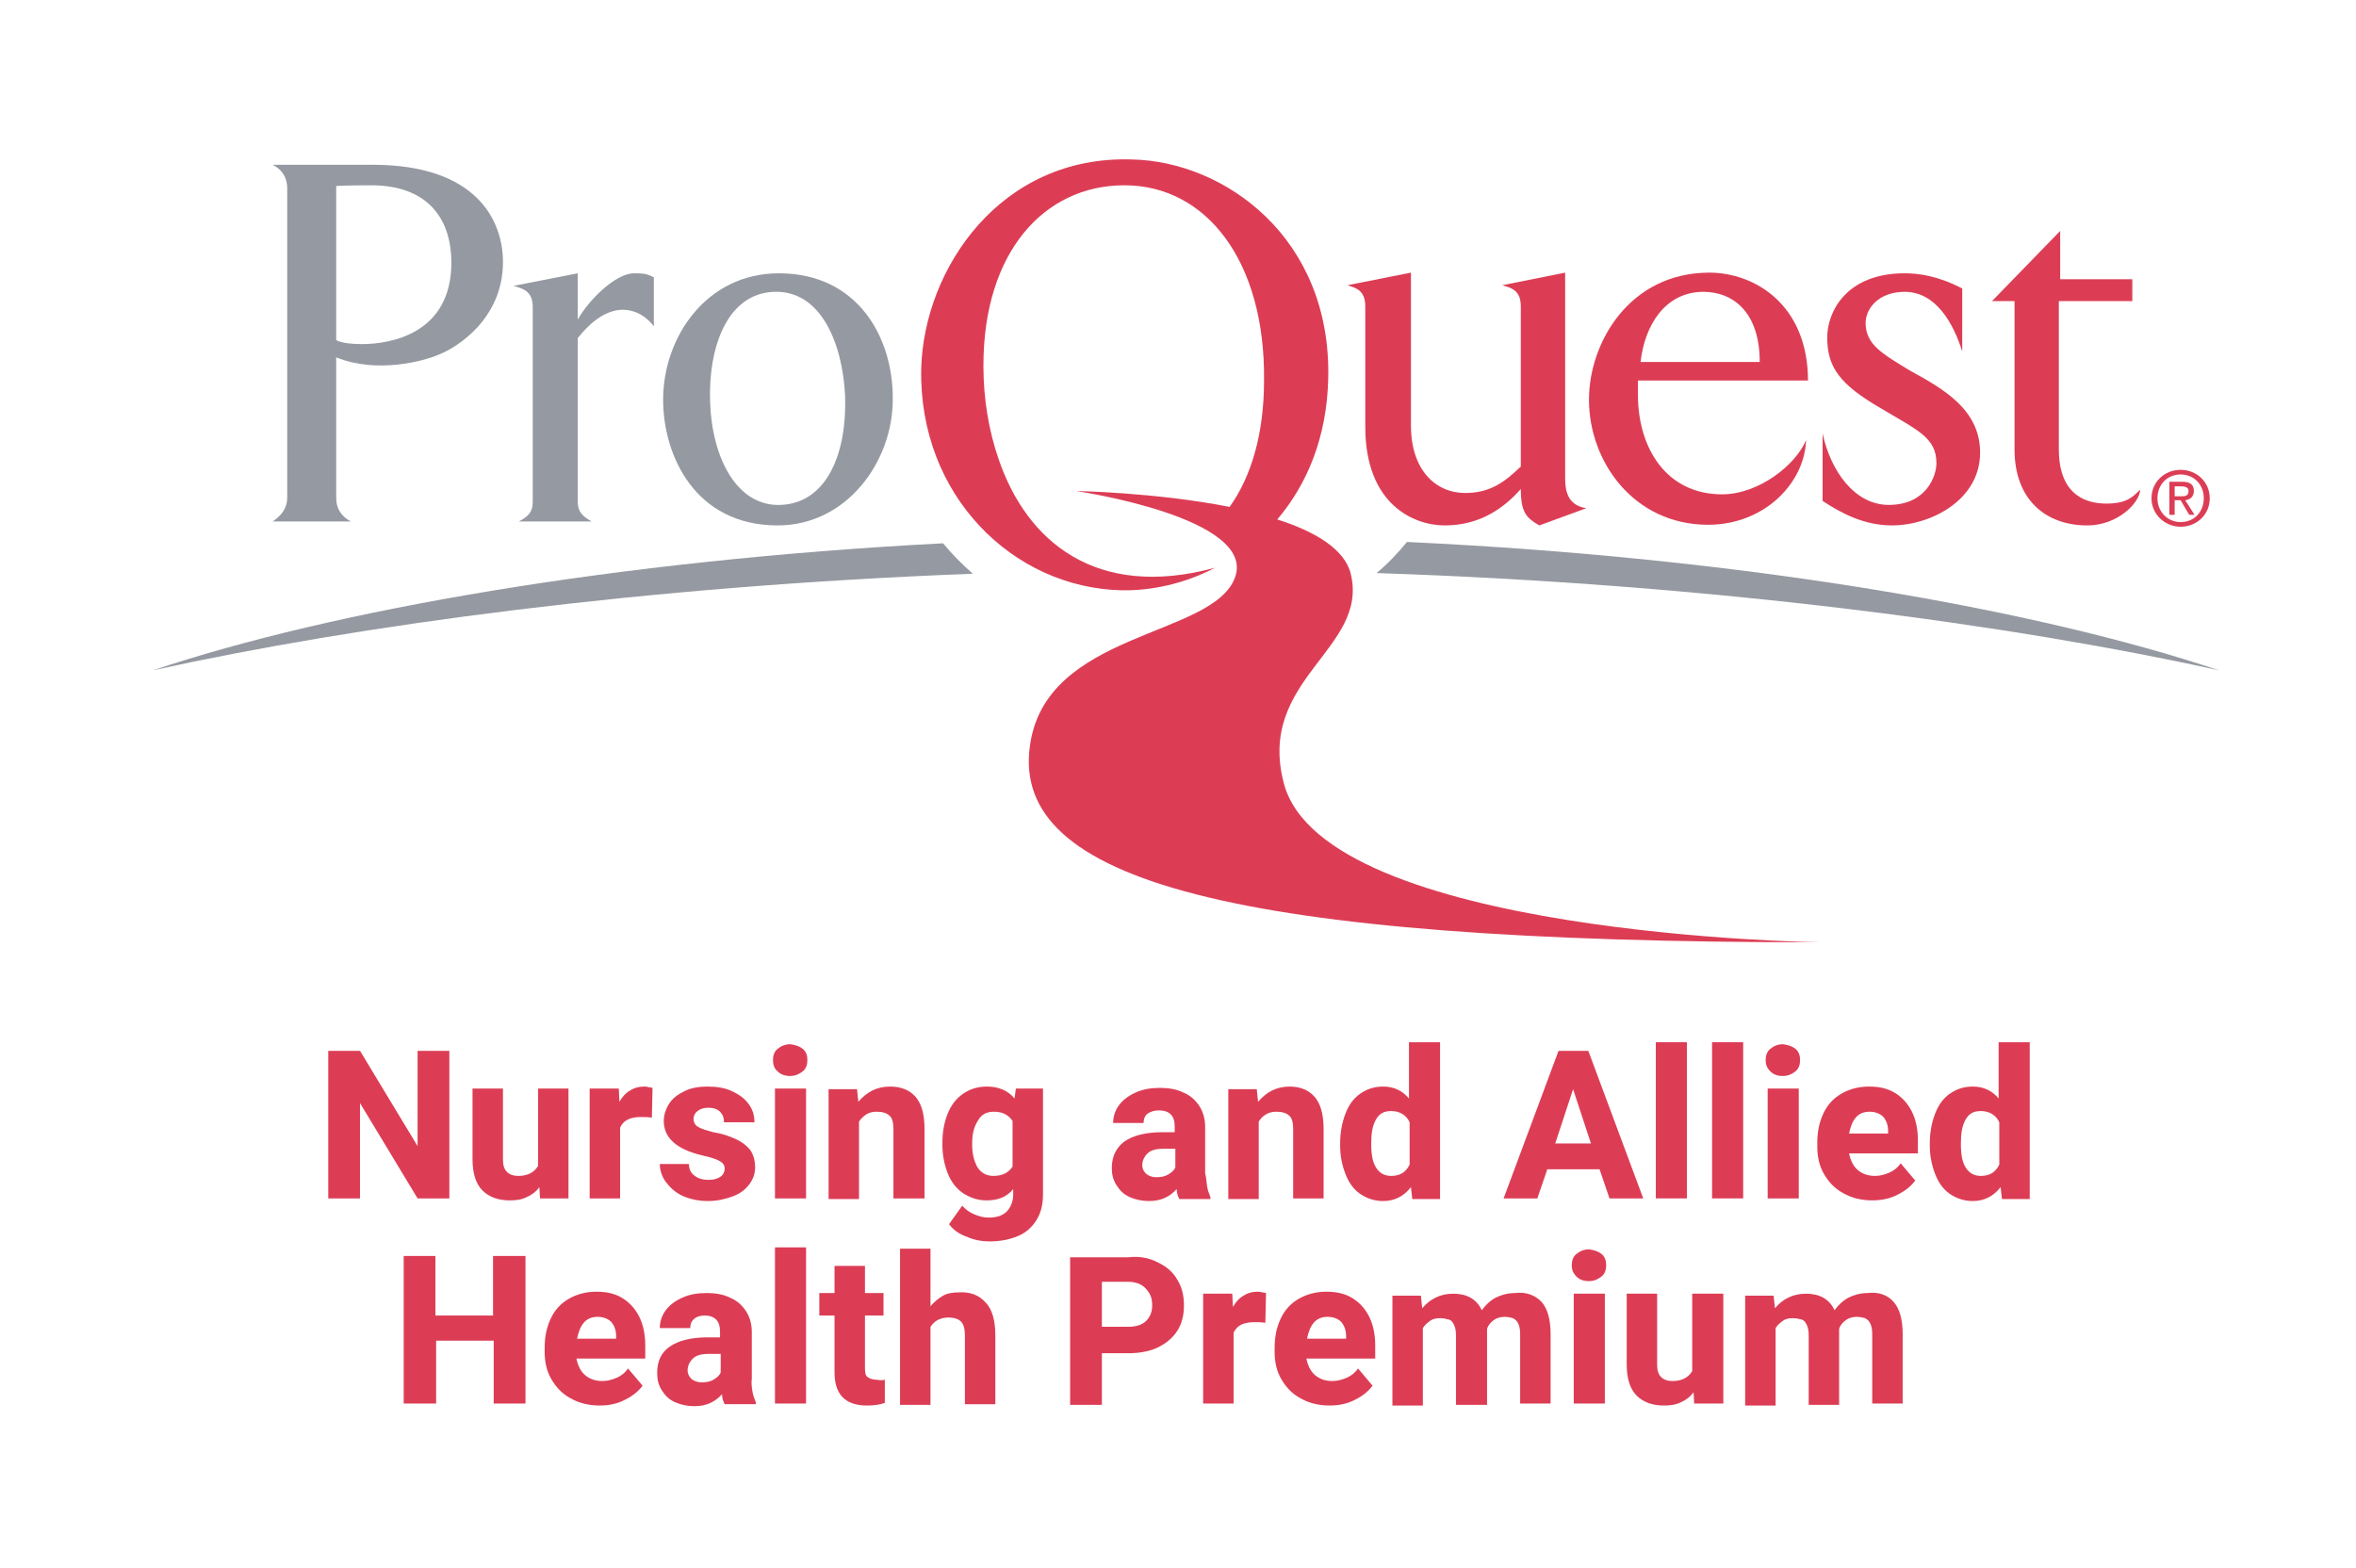 <?xml version="1.0" encoding="utf-8"?>
<!-- Generator: Adobe Illustrator 27.1.0, SVG Export Plug-In . SVG Version: 6.00 Build 0)  -->
<svg version="1.1" id="Layer_1" xmlns="http://www.w3.org/2000/svg" xmlns:xlink="http://www.w3.org/1999/xlink" x="0px" y="0px"
	 viewBox="0 0 356 237" style="enable-background:new 0 0 356 237;" xml:space="preserve">
<style type="text/css">
	.st0{fill:#9599A1;}
	.st1{fill:#DC3D55;}
	.st2{enable-background:new    ;}
</style>
<g id="Layer_2_00000058556917494530173870000003826617469461581753_">
	<path class="st0" d="M212.6,81.9c51,2.4,94.9,10.1,122.7,19.4C304,94.4,259,88.3,208,86.6C209.7,85.2,211.2,83.6,212.6,81.9"/>
	<path class="st0" d="M23.1,101.3c27.2-9.1,69.8-16.6,119.4-19.2c1.4,1.7,2.9,3.2,4.5,4.6C97.4,88.6,53.9,94.5,23.1,101.3"/>
	<path class="st0" d="M134.9,60.4c0.1-9.4-5.3-19.1-17.2-19.1c-11,0-17.5,9.7-17.5,19.1c0,8.4,4.8,19,17.3,19
		C128,79.4,134.9,69.7,134.9,60.4 M127.7,59.8c0.3,8.8-2.8,16.2-9.7,16.5c-6.6,0.3-10.4-7-10.7-15.5c-0.3-8.4,2.6-16.4,9.6-16.7
		C124,43.8,127.3,51.8,127.7,59.8"/>
	<path class="st1" d="M239.7,76.8c-2.5-0.4-3.2-2.1-3.2-4.5c0-1.3,0-31.1,0-31.1l-9.5,1.9c1.3,0.4,2.8,0.7,2.8,3.2v24.2
		c-2.3,2.2-4.5,4-8.4,4c-4.5,0-8.2-3.5-8.2-10.2c0-4.6,0-23.1,0-23.1l-9.6,1.9c1.2,0.4,2.7,0.7,2.7,3.2c0,0,0,15.2,0,18.2
		c0,11.8,7.4,14.9,12,14.9c5.6,0,9.2-2.9,11.5-5.5c0,3.6,0.9,4.4,2.8,5.5L239.7,76.8"/>
	<path class="st1" d="M273.2,57.6c0-11.7-8.2-16.4-14.9-16.4c-12.1,0-18.2,10.6-18.2,19.2c0,9.4,6.8,18.9,18,18.9
		c8.5,0,14.6-6.3,14.8-12.8c-1.5,3.7-7.1,8.2-12.7,8.2c-8.4,0-12.7-7-12.7-15c0-0.9,0-1.6,0-2.2h25.7 M265.9,54.7h-18
		c0.6-5.5,3.7-10.6,9.5-10.6C261.7,44.1,265.9,47,265.9,54.7"/>
	<path class="st1" d="M299.2,68.4c0-6.5-5.5-9.6-10.6-12.4c-4.1-2.5-6.7-3.9-6.7-7.2c0-2.1,1.9-4.7,5.9-4.7c4.8,0,7.4,4.9,8.7,9
		v-9.5c-3.6-1.9-6.6-2.3-8.7-2.3c-8.8,0-11.7,5.8-11.7,9.7c0,4.5,1.9,7.1,8.1,10.7c5.5,3.3,8.4,4.4,8.4,8.3c0,1.9-1.5,6.3-7.2,6.3
		c-5.2,0-8.8-5.2-10-10.8v10.2c2.6,1.7,6.1,3.7,10.5,3.7C291.7,79.4,299.2,75.6,299.2,68.4"/>
	<path class="st1" d="M323.4,74c-1.1,1-1.9,2.1-5.1,2.1c-2.5,0-7.2-0.8-7.2-8.2V45.5h11.1v-3.3h-10.9v-7.3L301,45.5h3.4v22.4
		c0,7.6,4.7,11.5,11,11.5C320,79.4,323.3,76,323.4,74"/>
	<path class="st0" d="M76,39.6c0-6.2-3.9-14.7-19.7-14.7H41.2c1.2,0.6,2.2,1.7,2.2,3.6v46.7c0,1.7-1,2.8-2.2,3.6H53
		c-1.3-0.7-2.2-1.8-2.2-3.6V54c6.1,2.5,13.3,0.6,15.7-0.5C69,52.5,76,48.2,76,39.6 M68.2,39.7c0,10.8-9.3,12.3-13.5,12.3
		c-1.7,0-3.2-0.2-3.9-0.6V28.1c0,0,1.7-0.1,5.3-0.1C64.1,28,68.2,32.5,68.2,39.7"/>
	<path class="st0" d="M98.8,49.3v-7.4c-0.9-0.4-1.1-0.6-3-0.6c-2.8,0-6.9,4.1-8.5,7v-7l-9.7,1.9c1.3,0.4,2.9,0.7,2.9,3.2v29.4
		c0,1.7-0.8,2.3-2.1,3h11c-1.2-0.7-2.1-1.3-2.1-3V51.1c1.5-1.9,3.9-4.3,6.9-4.3C96.2,46.9,97.6,47.8,98.8,49.3"/>
	<g>
		<path class="st1" d="M191,57.5c0.2-18-8.7-29.5-21.1-29.5c-12.2,0-21.3,10.2-21.3,27.2v0.2c0,4.8,0.8,9.7,2.3,14
			c4.2,12.3,14.6,21.3,32.7,16.4c-4.6,2.4-9.6,3.5-14.2,3.4c-16.3-0.4-30.6-14.3-30.2-33.5c0.4-15.1,12-32.3,31.9-31.6
			c13.9,0.3,30.1,11.8,29.6,33.1c-0.2,8.9-3.2,16-7.7,21.3c5.7,1.8,10.2,4.5,11.1,8.2c2.8,11.4-14.3,15.9-10.1,31.7
			c6.1,23,81,24,81,24c-89.6,0-122-9.5-119.4-29.5c2.2-17.6,27.6-16.5,31-25.6s-24-13.1-24-13.1s12,0.2,23.2,2.4
			C189.1,72,191,65.5,191,57.5"/>
	</g>
	<path class="st1" d="M329.5,79.6c2.4,0,4.4-1.8,4.4-4.3s-2-4.3-4.4-4.3s-4.4,1.8-4.4,4.3C325.1,77.8,327.2,79.6,329.5,79.6
		 M326,75.3c0-2.1,1.5-3.6,3.5-3.6s3.5,1.5,3.5,3.6s-1.5,3.6-3.5,3.6C327.6,78.9,326,77.4,326,75.3z M328.6,75.6h0.9l1.3,2.2h0.8
		l-1.4-2.2c0.7-0.1,1.3-0.5,1.3-1.4c0-1-0.6-1.4-1.8-1.4h-1.9v5h0.8L328.6,75.6L328.6,75.6z M328.6,75v-1.5h1c0.5,0,1.1,0.1,1.1,0.7
		c0,0.8-0.6,0.8-1.2,0.8H328.6"/>
	<g class="st2">
		<path class="st1" d="M63.1,181.1l-8.7-14.4v14.4h-4.8v-22.3h4.8l8.7,14.4v-14.4h4.8v22.3H63.1z"/>
		<path class="st1" d="M85.9,164.5v16.6h-4.3l-0.1-1.7c-0.5,0.7-1.2,1.2-1.9,1.5c-0.8,0.4-1.6,0.5-2.6,0.5c-1.7,0-3.1-0.5-4.1-1.5
			c-1-1-1.5-2.6-1.5-4.7v-10.7H76v10.8c0,0.8,0.2,1.4,0.6,1.8c0.4,0.4,1,0.6,1.7,0.6c1.4,0,2.4-0.5,3-1.5v-11.7H85.9z"/>
		<path class="st1" d="M98,164.3c0.3,0,0.5,0.1,0.6,0.1l-0.1,4.5c-0.6-0.1-1.1-0.1-1.6-0.1c-1.7,0-2.7,0.5-3.2,1.6v10.7h-4.6v-16.6
			h4.4l0.1,2c0.4-0.7,0.9-1.3,1.6-1.7c0.6-0.4,1.3-0.6,2.1-0.6C97.5,164.2,97.8,164.2,98,164.3z"/>
		<path class="st1" d="M100.3,169.4c0-0.9,0.3-1.8,0.8-2.6c0.5-0.8,1.3-1.4,2.3-1.9c1-0.5,2.2-0.7,3.5-0.7c1.4,0,2.7,0.2,3.7,0.7
			c1.1,0.5,1.9,1.1,2.5,1.9c0.6,0.8,0.9,1.7,0.9,2.8h-4.6c0-0.7-0.2-1.2-0.6-1.6c-0.4-0.4-1-0.6-1.8-0.6c-0.7,0-1.2,0.2-1.6,0.5
			c-0.4,0.3-0.6,0.7-0.6,1.2c0,0.5,0.2,0.9,0.7,1.2c0.5,0.3,1.2,0.5,2.3,0.8c1.3,0.2,2.4,0.6,3.3,1c0.9,0.4,1.6,0.9,2.2,1.6
			c0.5,0.7,0.8,1.6,0.8,2.7c0,1-0.3,1.8-0.9,2.6s-1.4,1.4-2.5,1.8c-1.1,0.4-2.3,0.7-3.7,0.7c-1.5,0-2.8-0.3-3.9-0.8
			c-1.1-0.5-1.9-1.3-2.5-2.1s-0.9-1.8-0.9-2.7h4.4c0,0.8,0.3,1.4,0.9,1.8c0.5,0.4,1.2,0.6,2.1,0.6c0.8,0,1.4-0.2,1.8-0.5
			c0.4-0.3,0.6-0.7,0.6-1.2c0-0.3-0.1-0.6-0.3-0.8c-0.2-0.2-0.5-0.4-1-0.6s-1.2-0.4-2.1-0.6C102.3,173.7,100.3,172,100.3,169.4z"/>
		<path class="st1" d="M121.3,158.5c0.5,0.4,0.7,1,0.7,1.7c0,0.7-0.2,1.3-0.7,1.7c-0.5,0.4-1.1,0.7-1.9,0.7c-0.8,0-1.4-0.2-1.9-0.7
			c-0.5-0.4-0.7-1-0.7-1.7c0-0.7,0.2-1.3,0.7-1.7c0.5-0.4,1.1-0.7,1.9-0.7C120.2,157.9,120.8,158.1,121.3,158.5z M117.1,181.1v-16.6
			h4.7v16.6H117.1z"/>
		<path class="st1" d="M138.3,165.7c0.9,1,1.4,2.6,1.4,4.9v10.5H135v-10.5c0-1-0.2-1.7-0.6-2c-0.4-0.4-1.1-0.6-1.9-0.6
			c-0.6,0-1.1,0.1-1.6,0.4c-0.4,0.3-0.8,0.6-1.1,1.1v11.7h-4.6v-16.6h4.3l0.2,1.9c0.6-0.7,1.3-1.3,2.1-1.7c0.8-0.4,1.7-0.6,2.7-0.6
			C136.1,164.2,137.4,164.7,138.3,165.7z"/>
		<path class="st1" d="M157.6,164.5v16c0,1.5-0.3,2.8-1,3.9c-0.7,1.1-1.6,1.9-2.8,2.4s-2.6,0.8-4.3,0.8c-1.1,0-2.3-0.2-3.4-0.7
			c-1.2-0.4-2.1-1.1-2.7-1.9l2-2.8c0.5,0.6,1.1,1,1.8,1.3c0.7,0.3,1.4,0.5,2.2,0.5c1.2,0,2.1-0.3,2.7-0.9s1-1.5,1-2.6v-0.8
			c-1,1.2-2.3,1.7-4,1.7c-1.4,0-2.5-0.4-3.6-1.1c-1-0.7-1.8-1.7-2.3-3c-0.5-1.3-0.8-2.7-0.8-4.3v-0.3c0-1.7,0.3-3.2,0.8-4.4
			c0.5-1.3,1.3-2.3,2.3-3c1-0.7,2.2-1.1,3.6-1.1c1.8,0,3.2,0.6,4.2,1.8l0.2-1.5H157.6z M153,176.3v-6.9c-0.6-0.9-1.5-1.4-2.8-1.4
			c-1.1,0-1.9,0.4-2.4,1.3c-0.6,0.9-0.9,2-0.9,3.4v0.3c0,1.4,0.3,2.5,0.8,3.4c0.6,0.9,1.4,1.3,2.4,1.3
			C151.5,177.7,152.4,177.2,153,176.3z"/>
		<path class="st1" d="M182.4,179.3c0.1,0.6,0.3,1.1,0.5,1.6v0.3h-4.7c-0.2-0.4-0.4-0.9-0.4-1.5c-1.1,1.2-2.4,1.8-4.2,1.8
			c-1,0-2-0.2-2.9-0.6s-1.5-1-2-1.8c-0.5-0.8-0.7-1.6-0.7-2.6c0-1.8,0.7-3.1,1.9-4c1.3-0.9,3.2-1.4,5.7-1.4h1.9v-0.9
			c0-0.8-0.2-1.4-0.6-1.8c-0.4-0.4-1-0.6-1.8-0.6c-0.7,0-1.3,0.2-1.7,0.5c-0.4,0.3-0.6,0.8-0.6,1.4h-4.6c0-1,0.3-1.9,0.9-2.7
			c0.6-0.8,1.4-1.4,2.5-1.9c1.1-0.5,2.3-0.7,3.7-0.7c1.3,0,2.5,0.2,3.5,0.7c1,0.4,1.8,1.1,2.4,2c0.6,0.9,0.9,2,0.9,3.2v7
			C182.3,178,182.3,178.7,182.4,179.3z M176.5,177.5c0.5-0.3,0.9-0.6,1.1-1.1v-2.8h-1.8c-1.1,0-1.9,0.2-2.4,0.7
			c-0.5,0.5-0.8,1.1-0.8,1.8c0,0.5,0.2,0.9,0.6,1.3c0.4,0.3,0.9,0.5,1.5,0.5C175.4,177.9,176,177.8,176.5,177.5z"/>
		<path class="st1" d="M198.6,165.7c0.9,1,1.4,2.6,1.4,4.9v10.5h-4.6v-10.5c0-1-0.2-1.7-0.6-2c-0.4-0.4-1.1-0.6-1.9-0.6
			c-0.6,0-1.1,0.1-1.6,0.4s-0.8,0.6-1.1,1.1v11.7h-4.6v-16.6h4.3l0.2,1.9c0.6-0.7,1.3-1.3,2.1-1.7s1.7-0.6,2.7-0.6
			C196.4,164.2,197.7,164.7,198.6,165.7z"/>
		<path class="st1" d="M217.6,157.6v23.6h-4.2l-0.2-1.8c-1.1,1.4-2.5,2.1-4.2,2.1c-1.3,0-2.5-0.4-3.5-1.1c-1-0.7-1.7-1.7-2.2-3
			c-0.5-1.3-0.8-2.7-0.8-4.3v-0.3c0-1.7,0.3-3.2,0.8-4.5c0.5-1.3,1.2-2.3,2.2-3c1-0.7,2.1-1.1,3.5-1.1c1.6,0,2.9,0.6,3.9,1.8v-8.5
			H217.6z M213,176v-6.4c-0.5-1.1-1.5-1.7-2.8-1.7c-1.1,0-1.8,0.4-2.3,1.3c-0.5,0.9-0.7,2-0.7,3.5v0.3c0,1.4,0.2,2.6,0.7,3.4
			c0.5,0.8,1.2,1.3,2.3,1.3C211.5,177.7,212.4,177.2,213,176z"/>
		<path class="st1" d="M241.7,176.7h-7.9l-1.5,4.4h-5.1l8.3-22.3h3.3h1.2l8.3,22.3h-5.1L241.7,176.7z M240.4,172.8l-2.7-8.2
			l-2.7,8.2H240.4z"/>
		<path class="st1" d="M250.2,181.1v-23.6h4.7v23.6H250.2z"/>
		<path class="st1" d="M258.7,181.1v-23.6h4.7v23.6H258.7z"/>
		<path class="st1" d="M271.3,158.5c0.5,0.4,0.7,1,0.7,1.7c0,0.7-0.2,1.3-0.7,1.7c-0.5,0.4-1.1,0.7-1.9,0.7c-0.8,0-1.4-0.2-1.9-0.7
			s-0.7-1-0.7-1.7c0-0.7,0.2-1.3,0.7-1.7s1.1-0.7,1.9-0.7C270.2,157.9,270.8,158.1,271.3,158.5z M267.1,181.1v-16.6h4.7v16.6H267.1z
			"/>
		<path class="st1" d="M289.9,174.3h-10.5c0.2,1,0.6,1.9,1.3,2.5c0.7,0.6,1.6,0.9,2.6,0.9c0.8,0,1.5-0.2,2.2-0.5
			c0.7-0.3,1.3-0.8,1.7-1.4l2.2,2.6c-0.6,0.8-1.4,1.5-2.6,2.1c-1.1,0.6-2.4,0.9-3.9,0.9c-1.7,0-3.2-0.4-4.4-1.1
			c-1.3-0.7-2.2-1.7-2.9-2.9c-0.7-1.2-1-2.6-1-4.1v-0.6c0-1.7,0.3-3.1,0.9-4.4s1.5-2.3,2.7-3s2.6-1.1,4.2-1.1c1.6,0,2.9,0.3,4,1
			c1.1,0.7,1.9,1.6,2.5,2.8c0.6,1.2,0.9,2.7,0.9,4.3V174.3z M285.3,170.9c0-0.9-0.3-1.6-0.7-2.1c-0.5-0.5-1.2-0.8-2.1-0.8
			c-0.9,0-1.6,0.3-2.1,0.9c-0.5,0.6-0.8,1.4-1,2.4h5.9V170.9z"/>
		<path class="st1" d="M306.7,157.6v23.6h-4.2l-0.2-1.8c-1.1,1.4-2.5,2.1-4.2,2.1c-1.3,0-2.5-0.4-3.5-1.1c-1-0.7-1.7-1.7-2.2-3
			c-0.5-1.3-0.8-2.7-0.8-4.3v-0.3c0-1.7,0.3-3.2,0.8-4.5c0.5-1.3,1.2-2.3,2.2-3c1-0.7,2.1-1.1,3.5-1.1c1.6,0,2.9,0.6,3.9,1.8v-8.5
			H306.7z M302.1,176v-6.4c-0.5-1.1-1.5-1.7-2.8-1.7c-1.1,0-1.8,0.4-2.3,1.3c-0.5,0.9-0.7,2-0.7,3.5v0.3c0,1.4,0.2,2.6,0.7,3.4
			c0.5,0.8,1.2,1.3,2.3,1.3C300.6,177.7,301.5,177.2,302.1,176z"/>
	</g>
	<g class="st2">
		<path class="st1" d="M79.4,189.8v22.3h-4.8v-9.5h-8.7v9.5H61v-22.3h4.8v9h8.7v-9H79.4z"/>
		<path class="st1" d="M97.6,205.3H87.1c0.2,1,0.6,1.9,1.3,2.5c0.7,0.6,1.6,0.9,2.6,0.9c0.8,0,1.5-0.2,2.2-0.5
			c0.7-0.3,1.3-0.8,1.7-1.4l2.2,2.6c-0.6,0.8-1.4,1.5-2.6,2.1c-1.1,0.6-2.4,0.9-3.9,0.9c-1.7,0-3.2-0.4-4.4-1.1
			c-1.3-0.7-2.2-1.7-2.9-2.9c-0.7-1.2-1-2.6-1-4.1v-0.6c0-1.7,0.3-3.1,0.9-4.4c0.6-1.3,1.5-2.3,2.7-3c1.2-0.7,2.6-1.1,4.2-1.1
			c1.6,0,2.9,0.3,4,1c1.1,0.7,1.9,1.6,2.5,2.8c0.6,1.2,0.9,2.7,0.9,4.3V205.3z M93.1,201.9c0-0.9-0.3-1.6-0.7-2.1
			c-0.5-0.5-1.2-0.8-2.1-0.8c-0.9,0-1.6,0.3-2.1,0.9c-0.5,0.6-0.8,1.4-1,2.4h5.9V201.9z"/>
		<path class="st1" d="M113.7,210.3c0.1,0.6,0.3,1.1,0.5,1.6v0.3h-4.7c-0.2-0.4-0.4-0.9-0.4-1.5c-1.1,1.2-2.4,1.8-4.2,1.8
			c-1,0-2-0.2-2.9-0.6c-0.9-0.4-1.5-1-2-1.8c-0.5-0.8-0.7-1.6-0.7-2.6c0-1.8,0.6-3.1,1.9-4c1.3-0.9,3.2-1.4,5.7-1.4h1.9v-0.9
			c0-0.8-0.2-1.4-0.6-1.8c-0.4-0.4-1-0.6-1.7-0.6c-0.7,0-1.3,0.2-1.6,0.5c-0.4,0.3-0.6,0.8-0.6,1.4h-4.6c0-1,0.3-1.9,0.9-2.7
			s1.4-1.4,2.5-1.9s2.3-0.7,3.7-0.7c1.3,0,2.5,0.2,3.5,0.7c1,0.4,1.8,1.1,2.4,2c0.6,0.9,0.9,2,0.9,3.2v7
			C113.5,209,113.6,209.7,113.7,210.3z M107.8,208.5c0.5-0.3,0.9-0.6,1.1-1.1v-2.8h-1.8c-1.1,0-1.9,0.2-2.4,0.7s-0.8,1.1-0.8,1.8
			c0,0.5,0.2,0.9,0.6,1.3c0.4,0.3,0.9,0.5,1.5,0.5C106.7,208.9,107.3,208.8,107.8,208.5z"/>
		<path class="st1" d="M117.1,212.1v-23.6h4.7v23.6H117.1z"/>
		<path class="st1" d="M133.7,208.5v3.5c-0.8,0.3-1.7,0.4-2.7,0.4c-3.3,0-4.9-1.7-4.9-5v-8.6h-2.3v-3.4h2.3v-4.1h4.6v4.1h2.8v3.4
			h-2.8v8c0,0.7,0.1,1.1,0.4,1.3c0.3,0.2,0.7,0.4,1.3,0.4C133,208.6,133.4,208.6,133.7,208.5z"/>
		<path class="st1" d="M148.9,196.8c1,1,1.5,2.7,1.5,5v10.4h-4.6v-10.4c0-1-0.2-1.7-0.6-2.1c-0.4-0.4-1.1-0.6-1.9-0.6
			c-1.2,0-2.1,0.5-2.7,1.4v11.8h-4.6v-23.6h4.6v8.7c0.6-0.7,1.2-1.2,1.9-1.6c0.7-0.4,1.6-0.5,2.4-0.5
			C146.6,195.2,147.9,195.7,148.9,196.8z"/>
		<path class="st1" d="M175,190.8c1.3,0.6,2.3,1.5,2.9,2.6c0.7,1.1,1,2.4,1,3.9c0,1.4-0.3,2.7-1,3.8c-0.7,1.1-1.7,1.9-2.9,2.5
			s-2.8,0.9-4.5,0.9h-4v7.8h-4.8v-22.3h8.8C172.2,189.8,173.7,190.1,175,190.8z M173.2,199.6c0.6-0.6,0.9-1.4,0.9-2.3
			c0-0.7-0.1-1.3-0.4-1.8c-0.3-0.5-0.7-1-1.2-1.3c-0.5-0.3-1.2-0.5-2-0.5h-4v6.8h4C171.7,200.5,172.6,200.2,173.2,199.6z"/>
		<path class="st1" d="M190.7,195.3c0.3,0,0.5,0.1,0.6,0.1l-0.1,4.5c-0.6-0.1-1.1-0.1-1.6-0.1c-1.7,0-2.7,0.5-3.2,1.6v10.7h-4.6
			v-16.6h4.4l0.1,2c0.4-0.7,0.9-1.3,1.6-1.7c0.6-0.4,1.3-0.6,2.1-0.6C190.2,195.2,190.4,195.2,190.7,195.3z"/>
		<path class="st1" d="M207.9,205.3h-10.5c0.2,1,0.6,1.9,1.3,2.5c0.7,0.6,1.6,0.9,2.6,0.9c0.8,0,1.5-0.2,2.2-0.5
			c0.7-0.3,1.3-0.8,1.7-1.4l2.2,2.6c-0.6,0.8-1.4,1.5-2.6,2.1c-1.1,0.6-2.4,0.9-3.9,0.9c-1.7,0-3.2-0.4-4.4-1.1
			c-1.3-0.7-2.2-1.7-2.9-2.9c-0.7-1.2-1-2.6-1-4.1v-0.6c0-1.7,0.3-3.1,0.9-4.4s1.5-2.3,2.7-3s2.6-1.1,4.2-1.1c1.6,0,2.9,0.3,4,1
			c1.1,0.7,1.9,1.6,2.5,2.8c0.6,1.2,0.9,2.7,0.9,4.3V205.3z M203.4,201.9c0-0.9-0.3-1.6-0.7-2.1c-0.5-0.5-1.2-0.8-2.1-0.8
			c-0.9,0-1.6,0.3-2.1,0.9c-0.5,0.6-0.8,1.4-1,2.4h5.9V201.9z"/>
		<path class="st1" d="M232.9,196.7c0.9,1,1.4,2.6,1.4,4.9v10.5h-4.6v-10.5c0-0.7-0.1-1.2-0.3-1.6c-0.2-0.4-0.4-0.6-0.8-0.8
			c-0.3-0.1-0.8-0.2-1.3-0.2c-0.6,0-1.2,0.2-1.6,0.5c-0.4,0.3-0.8,0.7-1,1.3c0,0.1,0,0.2,0,0.4v11.1H220v-10.5
			c0-0.7-0.1-1.2-0.3-1.6c-0.2-0.4-0.4-0.7-0.8-0.8s-0.8-0.2-1.3-0.2c-0.6,0-1.1,0.1-1.5,0.4c-0.4,0.3-0.8,0.6-1.1,1.1v11.7h-4.6
			v-16.6h4.3l0.2,1.9c0.6-0.7,1.2-1.2,2-1.6c0.8-0.4,1.7-0.6,2.7-0.6c1,0,1.9,0.2,2.6,0.6c0.7,0.4,1.3,1,1.7,1.9
			c0.6-0.8,1.2-1.4,2.1-1.9c0.8-0.4,1.8-0.7,2.9-0.7C230.6,195.2,231.9,195.7,232.9,196.7z"/>
		<path class="st1" d="M242,189.5c0.5,0.4,0.7,1,0.7,1.7c0,0.7-0.2,1.3-0.7,1.7c-0.5,0.4-1.1,0.7-1.9,0.7c-0.8,0-1.4-0.2-1.9-0.7
			s-0.7-1-0.7-1.7c0-0.7,0.2-1.3,0.7-1.7s1.1-0.7,1.9-0.7C240.9,188.9,241.5,189.1,242,189.5z M237.8,212.1v-16.6h4.7v16.6H237.8z"
			/>
		<path class="st1" d="M260.4,195.5v16.6H256l-0.1-1.7c-0.5,0.7-1.2,1.2-1.9,1.5c-0.8,0.4-1.6,0.5-2.6,0.5c-1.7,0-3.1-0.5-4.1-1.5
			c-1-1-1.5-2.6-1.5-4.7v-10.7h4.6v10.8c0,0.8,0.2,1.4,0.6,1.8s1,0.6,1.7,0.6c1.4,0,2.4-0.5,3-1.5v-11.7H260.4z"/>
		<path class="st1" d="M286.1,196.7c0.9,1,1.4,2.6,1.4,4.9v10.5h-4.6v-10.5c0-0.7-0.1-1.2-0.3-1.6c-0.2-0.4-0.4-0.6-0.8-0.8
			c-0.3-0.1-0.8-0.2-1.3-0.2c-0.6,0-1.2,0.2-1.6,0.5c-0.4,0.3-0.8,0.7-1,1.3c0,0.1,0,0.2,0,0.4v11.1h-4.6v-10.5
			c0-0.7-0.1-1.2-0.3-1.6c-0.2-0.4-0.4-0.7-0.8-0.8s-0.8-0.2-1.3-0.2c-0.6,0-1.1,0.1-1.5,0.4c-0.4,0.3-0.8,0.6-1.1,1.1v11.7h-4.6
			v-16.6h4.3l0.2,1.9c0.6-0.7,1.2-1.2,2-1.6c0.8-0.4,1.7-0.6,2.7-0.6c1,0,1.9,0.2,2.6,0.6c0.7,0.4,1.3,1,1.7,1.9
			c0.6-0.8,1.2-1.4,2.1-1.9c0.8-0.4,1.8-0.7,2.9-0.7C283.9,195.2,285.2,195.7,286.1,196.7z"/>
	</g>
</g>
</svg>
